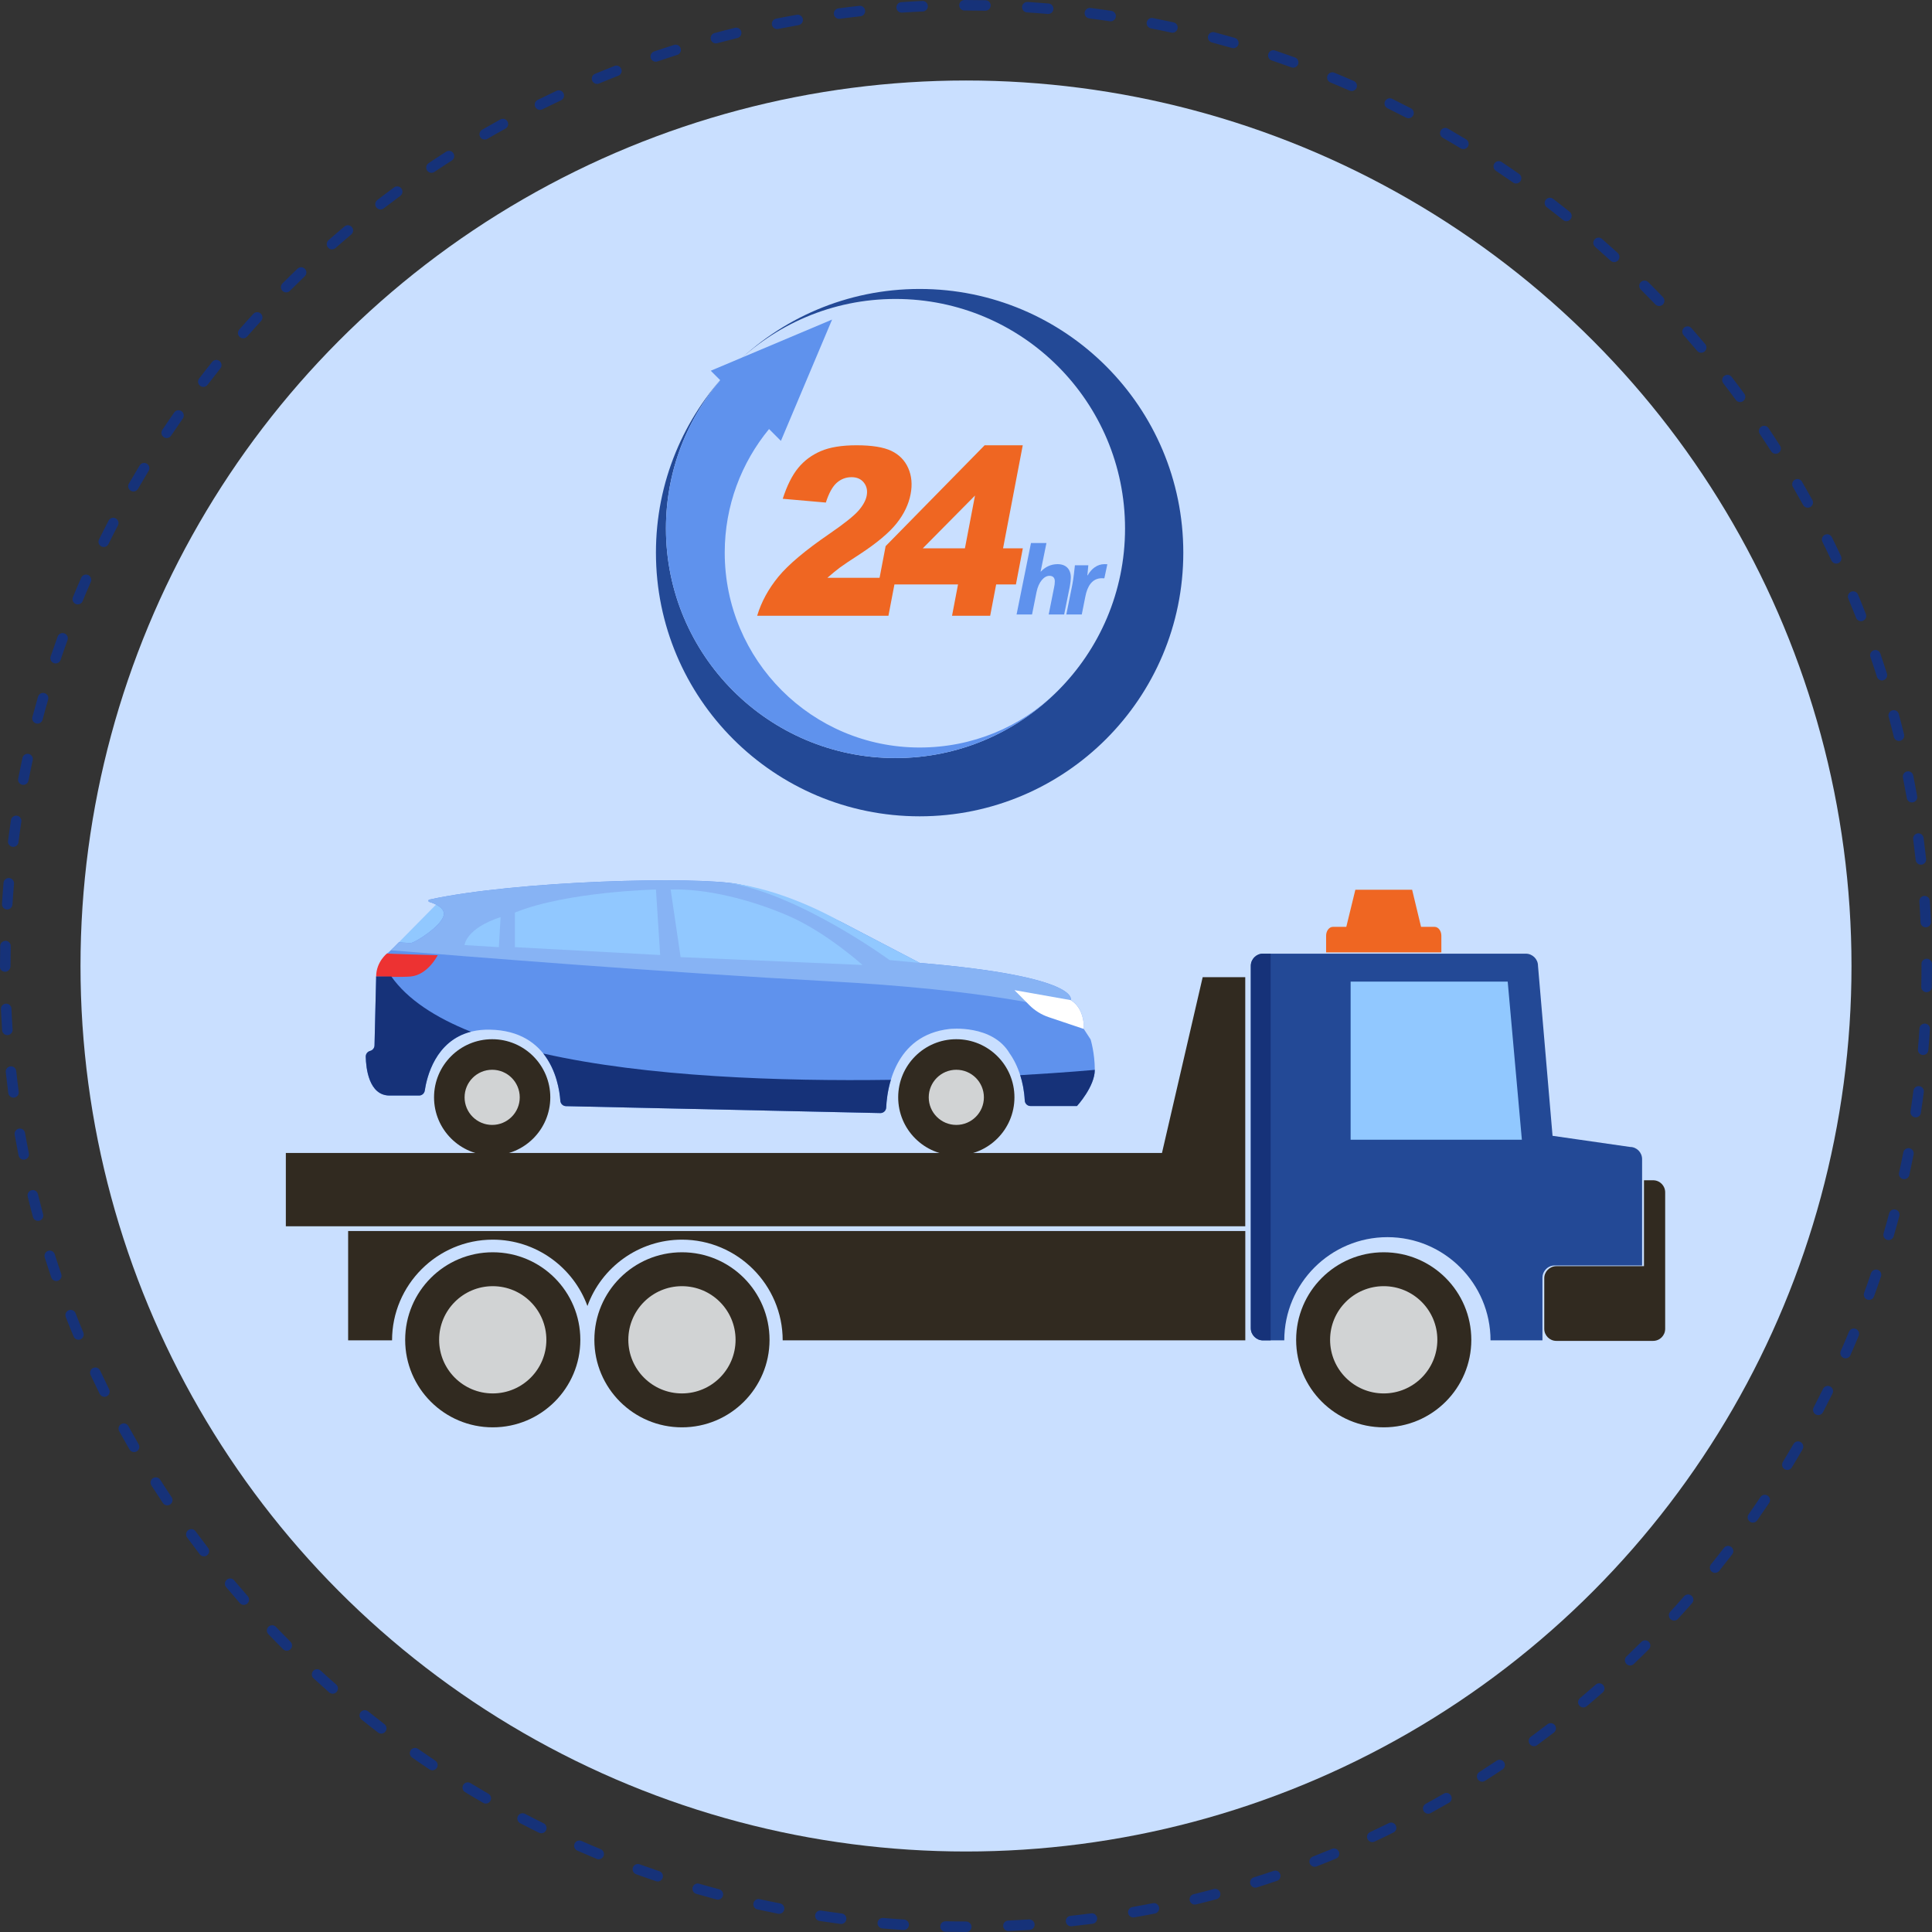 <?xml version="1.0" encoding="utf-8"?>
<!-- Generator: Adobe Illustrator 16.0.0, SVG Export Plug-In . SVG Version: 6.00 Build 0)  -->
<!DOCTYPE svg PUBLIC "-//W3C//DTD SVG 1.1//EN" "http://www.w3.org/Graphics/SVG/1.1/DTD/svg11.dtd">
<svg version="1.1" id="Layer_1" xmlns="http://www.w3.org/2000/svg" xmlns:xlink="http://www.w3.org/1999/xlink" x="0px" y="0px"
	 width="240px" height="240px" viewBox="0 0 240 240" enable-background="new 0 0 240 240" xml:space="preserve">
<rect x="0" y="0" width="240" height="240" fill="#333333" stroke="none"/>
<g>
	<circle fill="#C9DFFF" cx="120" cy="120" r="110"/>
	<g>
		<path fill="#163279" d="M120.063,240H120c-0.854,0-1.705-0.01-2.553-0.027c-0.361-0.008-0.647-0.306-0.641-0.666
			c0.009-0.361,0.257-0.627,0.668-0.64c0.839,0.019,1.681,0.026,2.525,0.026c0.36,0,0.685,0.293,0.685,0.654
			C120.685,239.708,120.425,240,120.063,240z M125.269,239.885c-0.347,0-0.637-0.273-0.652-0.624
			c-0.016-0.36,0.264-0.665,0.624-0.681c0.865-0.039,1.728-0.085,2.586-0.141c0.356-0.011,0.672,0.25,0.695,0.609
			c0.022,0.359-0.25,0.669-0.61,0.693c-0.869,0.056-1.739,0.104-2.613,0.143C125.289,239.885,125.277,239.885,125.269,239.885z
			 M112.26,239.752c-0.013,0-0.027,0-0.042,0c-0.873-0.056-1.742-0.121-2.609-0.196c-0.36-0.03-0.626-0.347-0.596-0.705
			c0.029-0.36,0.347-0.635,0.706-0.596c0.858,0.073,1.72,0.14,2.582,0.194c0.36,0.022,0.633,0.332,0.61,0.692
			C112.889,239.487,112.602,239.752,112.26,239.752z M133.054,239.293c-0.329,0-0.613-0.247-0.65-0.582
			c-0.038-0.359,0.221-0.681,0.579-0.72c0.861-0.093,1.716-0.196,2.571-0.309c0.356-0.047,0.685,0.206,0.732,0.563
			c0.047,0.358-0.205,0.686-0.562,0.732c-0.864,0.113-1.731,0.217-2.601,0.312C133.101,239.293,133.077,239.293,133.054,239.293z
			 M104.488,239.002c-0.027,0-0.056-0.002-0.084-0.006c-0.866-0.113-1.73-0.234-2.592-0.365c-0.357-0.055-0.602-0.388-0.547-0.744
			c0.054-0.356,0.385-0.604,0.742-0.547c0.852,0.13,1.706,0.25,2.564,0.36c0.356,0.046,0.61,0.374,0.564,0.731
			C105.092,238.762,104.812,239.002,104.488,239.002z M140.783,238.195c-0.311,0-0.586-0.223-0.642-0.539
			c-0.063-0.355,0.174-0.693,0.528-0.756c0.852-0.15,1.701-0.311,2.547-0.477c0.354-0.074,0.697,0.159,0.768,0.514
			c0.068,0.354-0.16,0.696-0.514,0.767c-0.854,0.17-1.713,0.33-2.572,0.481C140.859,238.192,140.821,238.195,140.783,238.195z
			 M96.783,237.743c-0.042,0-0.084-0.005-0.128-0.013c-0.857-0.17-1.711-0.348-2.563-0.535c-0.353-0.078-0.575-0.426-0.497-0.777
			c0.077-0.353,0.426-0.577,0.777-0.498c0.842,0.186,1.688,0.361,2.535,0.528c0.354,0.071,0.584,0.415,0.514,0.768
			C97.361,237.527,97.088,237.743,96.783,237.743z M148.426,236.594c-0.294,0-0.562-0.2-0.634-0.498
			c-0.085-0.352,0.129-0.703,0.479-0.789c0.84-0.205,1.676-0.42,2.509-0.643c0.347-0.094,0.706,0.115,0.8,0.463
			c0.093,0.349-0.114,0.706-0.463,0.799c-0.841,0.225-1.686,0.441-2.535,0.648C148.528,236.588,148.478,236.594,148.426,236.594z
			 M89.176,235.98c-0.056,0-0.111-0.007-0.169-0.021c-0.844-0.225-1.684-0.46-2.521-0.701c-0.347-0.101-0.545-0.463-0.444-0.811
			c0.102-0.344,0.459-0.548,0.81-0.445c0.827,0.242,1.658,0.473,2.494,0.695c0.348,0.092,0.555,0.451,0.463,0.799
			C89.729,235.789,89.465,235.98,89.176,235.98z M155.945,234.492c-0.278,0-0.533-0.179-0.624-0.457
			c-0.106-0.344,0.085-0.711,0.428-0.82c0.824-0.259,1.645-0.527,2.461-0.806c0.344-0.116,0.712,0.067,0.828,0.409
			c0.115,0.342-0.066,0.713-0.408,0.828c-0.825,0.279-1.655,0.553-2.487,0.814C156.077,234.482,156.011,234.492,155.945,234.492z
			 M81.701,233.723c-0.069,0-0.141-0.012-0.209-0.035c-0.83-0.28-1.657-0.57-2.479-0.869c-0.338-0.123-0.515-0.498-0.39-0.838
			c0.122-0.338,0.497-0.512,0.836-0.389c0.813,0.294,1.63,0.58,2.452,0.859c0.341,0.115,0.523,0.486,0.408,0.828
			C82.228,233.55,81.973,233.723,81.701,233.723z M163.311,231.897c-0.262,0-0.51-0.158-0.609-0.417
			c-0.131-0.334,0.036-0.713,0.373-0.844c0.803-0.313,1.6-0.635,2.394-0.963c0.332-0.137,0.713,0.021,0.853,0.354
			c0.138,0.333-0.021,0.715-0.354,0.854c-0.802,0.332-1.608,0.658-2.42,0.973C163.469,231.885,163.389,231.897,163.311,231.897z
			 M74.373,230.968c-0.084,0-0.168-0.017-0.25-0.05c-0.81-0.336-1.614-0.68-2.413-1.031c-0.331-0.145-0.479-0.53-0.335-0.861
			c0.144-0.329,0.529-0.479,0.86-0.334c0.791,0.349,1.588,0.688,2.388,1.02c0.333,0.139,0.49,0.521,0.354,0.854
			C74.873,230.814,74.628,230.968,74.373,230.968z M170.471,228.836c-0.246,0-0.482-0.14-0.593-0.376
			c-0.152-0.327-0.013-0.717,0.315-0.869c0.78-0.364,1.556-0.736,2.326-1.118c0.322-0.16,0.714-0.027,0.874,0.297
			c0.161,0.322,0.028,0.714-0.296,0.873c-0.778,0.386-1.563,0.763-2.352,1.133C170.657,228.816,170.563,228.836,170.471,228.836z
			 M67.244,227.736c-0.097,0-0.194-0.021-0.288-0.067c-0.785-0.388-1.564-0.782-2.34-1.187c-0.319-0.166-0.443-0.561-0.277-0.881
			c0.166-0.321,0.562-0.445,0.881-0.277c0.768,0.399,1.538,0.791,2.315,1.174c0.322,0.16,0.455,0.551,0.296,0.875
			C67.717,227.604,67.485,227.736,67.244,227.736z M177.416,225.307c-0.229,0-0.453-0.122-0.573-0.338
			c-0.173-0.316-0.059-0.713,0.258-0.888c0.756-0.415,1.506-0.838,2.25-1.269c0.313-0.184,0.713-0.074,0.892,0.237
			c0.182,0.313,0.074,0.714-0.237,0.894c-0.753,0.434-1.511,0.863-2.274,1.282C177.63,225.28,177.523,225.307,177.416,225.307z
			 M60.349,224.047c-0.111,0-0.224-0.029-0.326-0.09c-0.758-0.436-1.51-0.883-2.257-1.336c-0.307-0.188-0.405-0.59-0.219-0.897
			c0.188-0.308,0.591-0.407,0.896-0.22c0.739,0.449,1.483,0.891,2.232,1.324c0.313,0.18,0.418,0.58,0.238,0.893
			C60.794,223.93,60.574,224.047,60.349,224.047z M184.12,221.33c-0.216,0-0.427-0.105-0.551-0.301
			c-0.194-0.303-0.105-0.707,0.198-0.901c0.728-0.465,1.448-0.936,2.164-1.415c0.299-0.201,0.706-0.119,0.905,0.181
			c0.203,0.3,0.121,0.705-0.179,0.905c-0.724,0.483-1.452,0.961-2.188,1.43C184.362,221.297,184.24,221.33,184.12,221.33z
			 M53.711,219.914c-0.126,0-0.251-0.037-0.362-0.111c-0.728-0.486-1.446-0.979-2.163-1.48c-0.295-0.207-0.365-0.615-0.158-0.91
			c0.206-0.295,0.614-0.367,0.908-0.159c0.708,0.495,1.421,0.983,2.14,1.465c0.298,0.2,0.379,0.606,0.18,0.905
			C54.128,219.812,53.921,219.914,53.711,219.914z M190.554,216.922c-0.2,0-0.398-0.093-0.526-0.267
			c-0.213-0.291-0.151-0.699,0.14-0.911c0.694-0.512,1.385-1.029,2.068-1.555c0.288-0.219,0.695-0.164,0.916,0.119
			c0.22,0.287,0.165,0.697-0.12,0.917c-0.691,0.53-1.389,1.054-2.091,1.569C190.823,216.88,190.688,216.922,190.554,216.922z
			 M47.361,215.357c-0.139,0-0.278-0.045-0.396-0.136c-0.693-0.532-1.381-1.071-2.061-1.618c-0.28-0.226-0.326-0.637-0.101-0.918
			c0.227-0.281,0.638-0.324,0.919-0.1c0.673,0.541,1.354,1.074,2.038,1.602c0.284,0.219,0.34,0.629,0.119,0.914
			C47.75,215.27,47.557,215.357,47.361,215.357z M196.689,212.104c-0.188,0-0.373-0.08-0.501-0.233
			c-0.231-0.276-0.195-0.688,0.081-0.92c0.661-0.555,1.314-1.116,1.965-1.686c0.269-0.235,0.681-0.211,0.921,0.062
			c0.236,0.27,0.21,0.683-0.061,0.92c-0.655,0.576-1.317,1.145-1.986,1.704C196.986,212.054,196.837,212.104,196.689,212.104z
			 M41.326,210.398c-0.153,0-0.308-0.054-0.432-0.161c-0.656-0.576-1.305-1.159-1.948-1.749c-0.267-0.243-0.284-0.655-0.041-0.922
			c0.244-0.266,0.656-0.284,0.922-0.04c0.638,0.583,1.28,1.159,1.93,1.728c0.271,0.24,0.298,0.652,0.06,0.924
			C41.688,210.322,41.507,210.398,41.326,210.398z M202.502,206.893c-0.172,0-0.344-0.068-0.473-0.203
			c-0.248-0.259-0.24-0.673,0.021-0.922c0.623-0.598,1.24-1.2,1.851-1.81c0.255-0.257,0.667-0.257,0.922,0
			c0.256,0.255,0.256,0.667,0,0.923c-0.616,0.617-1.239,1.227-1.871,1.83C202.827,206.832,202.664,206.893,202.502,206.893z
			 M35.626,205.061c-0.167,0-0.334-0.064-0.462-0.191c-0.615-0.616-1.227-1.24-1.83-1.871c-0.25-0.259-0.241-0.673,0.019-0.922
			c0.262-0.249,0.674-0.241,0.923,0.02c0.599,0.625,1.202,1.24,1.813,1.85c0.256,0.256,0.256,0.669,0,0.924
			C35.961,204.996,35.793,205.061,35.626,205.061z M207.965,201.313c-0.159,0-0.317-0.057-0.442-0.171
			c-0.266-0.244-0.284-0.657-0.04-0.924c0.586-0.635,1.16-1.278,1.729-1.927c0.238-0.271,0.651-0.295,0.923-0.059
			c0.271,0.238,0.297,0.65,0.06,0.922c-0.575,0.654-1.159,1.305-1.75,1.947C208.316,201.242,208.141,201.313,207.965,201.313z
			 M30.285,199.365c-0.181,0-0.361-0.074-0.49-0.223c-0.574-0.655-1.142-1.316-1.704-1.984c-0.232-0.275-0.196-0.687,0.08-0.92
			c0.274-0.232,0.687-0.197,0.918,0.08c0.558,0.66,1.119,1.314,1.688,1.963c0.239,0.271,0.211,0.684-0.06,0.922
			C30.593,199.313,30.438,199.365,30.285,199.365z M213.054,195.388c-0.144,0-0.287-0.046-0.408-0.144
			c-0.28-0.226-0.325-0.637-0.1-0.918c0.543-0.673,1.075-1.352,1.602-2.036c0.221-0.286,0.63-0.34,0.915-0.12
			c0.286,0.221,0.34,0.631,0.121,0.916c-0.533,0.693-1.073,1.378-1.619,2.059C213.435,195.305,213.245,195.388,213.054,195.388z
			 M25.331,193.336c-0.195,0-0.39-0.089-0.518-0.256c-0.53-0.689-1.055-1.387-1.572-2.09c-0.214-0.291-0.151-0.699,0.14-0.912
			c0.29-0.215,0.699-0.152,0.912,0.139c0.512,0.695,1.03,1.385,1.555,2.068c0.221,0.286,0.166,0.695-0.119,0.915
			C25.61,193.291,25.471,193.336,25.331,193.336z M217.75,189.143c-0.13,0-0.26-0.037-0.373-0.117
			c-0.297-0.207-0.367-0.615-0.16-0.91c0.496-0.707,0.984-1.42,1.465-2.138c0.203-0.3,0.605-0.38,0.907-0.181
			c0.299,0.203,0.379,0.607,0.179,0.908c-0.487,0.726-0.982,1.445-1.482,2.16C218.158,189.047,217.957,189.143,217.75,189.143z
			 M20.78,187.001c-0.21,0-0.417-0.103-0.543-0.288c-0.483-0.725-0.961-1.453-1.431-2.187c-0.193-0.305-0.105-0.708,0.198-0.903
			c0.305-0.193,0.708-0.104,0.902,0.199c0.464,0.727,0.937,1.447,1.416,2.162c0.199,0.301,0.12,0.706-0.18,0.906
			C21.031,186.965,20.906,187.001,20.78,187.001z M222.029,182.603c-0.116,0-0.233-0.031-0.339-0.095
			c-0.308-0.188-0.405-0.59-0.219-0.897c0.449-0.739,0.891-1.482,1.324-2.23c0.182-0.313,0.577-0.42,0.892-0.238
			c0.313,0.181,0.419,0.581,0.239,0.894c-0.438,0.755-0.884,1.508-1.338,2.254C222.465,182.492,222.25,182.603,222.029,182.603z
			 M16.653,180.385c-0.224,0-0.444-0.115-0.565-0.324c-0.436-0.754-0.863-1.512-1.284-2.274c-0.174-0.315-0.059-0.713,0.258-0.887
			c0.316-0.175,0.714-0.06,0.886,0.257c0.417,0.754,0.84,1.504,1.271,2.249c0.181,0.312,0.075,0.711-0.237,0.893
			C16.878,180.357,16.765,180.385,16.653,180.385z M225.872,175.792c-0.102,0-0.204-0.023-0.301-0.074
			c-0.318-0.167-0.442-0.562-0.276-0.881c0.399-0.767,0.791-1.538,1.175-2.313c0.159-0.322,0.55-0.455,0.875-0.297
			c0.323,0.16,0.456,0.553,0.296,0.875c-0.389,0.785-0.784,1.564-1.188,2.34C226.336,175.664,226.108,175.792,225.872,175.792z
			 M12.971,173.518c-0.24,0-0.471-0.133-0.586-0.361c-0.385-0.779-0.763-1.564-1.133-2.352c-0.152-0.328-0.012-0.715,0.314-0.869
			c0.329-0.153,0.716-0.012,0.868,0.314c0.366,0.779,0.739,1.555,1.121,2.325c0.16,0.323,0.027,0.715-0.296,0.876
			C13.166,173.498,13.067,173.518,12.971,173.518z M229.263,168.74c-0.088,0-0.177-0.018-0.263-0.057
			c-0.331-0.145-0.479-0.531-0.334-0.859c0.349-0.791,0.688-1.588,1.021-2.389c0.138-0.332,0.521-0.488,0.854-0.352
			c0.333,0.138,0.491,0.52,0.353,0.853c-0.334,0.81-0.68,1.614-1.031,2.413C229.753,168.595,229.515,168.74,229.263,168.74z
			 M9.746,166.428c-0.255,0-0.498-0.15-0.603-0.402c-0.332-0.803-0.659-1.608-0.974-2.418c-0.132-0.338,0.034-0.715,0.371-0.846
			c0.331-0.134,0.714,0.034,0.846,0.371c0.312,0.801,0.633,1.598,0.964,2.392c0.138,0.334-0.021,0.716-0.354,0.854
			C9.916,166.412,9.83,166.428,9.746,166.428z M232.182,161.478c-0.074,0-0.149-0.013-0.223-0.04
			c-0.34-0.123-0.515-0.498-0.391-0.836c0.296-0.813,0.583-1.63,0.861-2.451c0.116-0.34,0.487-0.524,0.828-0.41
			c0.341,0.117,0.525,0.488,0.409,0.83c-0.281,0.83-0.572,1.655-0.872,2.479C232.699,161.313,232.449,161.478,232.182,161.478z
			 M6.992,159.132c-0.271,0-0.526-0.171-0.619-0.442c-0.28-0.825-0.553-1.654-0.814-2.487c-0.109-0.344,0.081-0.711,0.424-0.819
			c0.348-0.107,0.712,0.083,0.82,0.426c0.261,0.824,0.529,1.645,0.807,2.459c0.116,0.342-0.064,0.713-0.407,0.829
			C7.134,159.121,7.062,159.132,6.992,159.132z M234.611,154.047c-0.06,0-0.121-0.008-0.182-0.025
			c-0.346-0.101-0.545-0.463-0.444-0.811c0.241-0.826,0.472-1.657,0.695-2.493c0.095-0.347,0.458-0.553,0.799-0.462
			c0.349,0.093,0.556,0.451,0.463,0.799c-0.226,0.846-0.46,1.686-0.703,2.521C235.155,153.861,234.896,154.047,234.611,154.047z
			 M4.72,151.662c-0.287,0-0.551-0.192-0.629-0.484c-0.225-0.842-0.443-1.687-0.65-2.535c-0.086-0.351,0.127-0.705,0.478-0.789
			c0.352-0.089,0.703,0.127,0.789,0.478c0.207,0.84,0.422,1.676,0.646,2.509c0.093,0.348-0.114,0.707-0.462,0.8
			C4.833,151.654,4.777,151.662,4.72,151.662z M236.545,146.482c-0.046,0-0.094-0.006-0.142-0.016
			c-0.352-0.078-0.575-0.426-0.497-0.779c0.186-0.842,0.363-1.687,0.53-2.533c0.071-0.355,0.416-0.583,0.767-0.516
			c0.354,0.07,0.584,0.414,0.514,0.768c-0.169,0.857-0.347,1.712-0.534,2.563C237.113,146.275,236.845,146.482,236.545,146.482z
			 M2.945,144.059c-0.306,0-0.577-0.217-0.639-0.526c-0.17-0.856-0.331-1.714-0.483-2.573c-0.063-0.355,0.175-0.693,0.529-0.756
			c0.353-0.066,0.695,0.173,0.757,0.529c0.15,0.852,0.31,1.699,0.478,2.544c0.071,0.354-0.16,0.698-0.513,0.769
			C3.03,144.053,2.988,144.059,2.945,144.059z M237.977,138.805c-0.033,0-0.065-0.002-0.101-0.007
			c-0.356-0.055-0.602-0.388-0.546-0.745c0.129-0.851,0.251-1.705,0.362-2.563c0.047-0.357,0.367-0.609,0.731-0.563
			c0.357,0.046,0.61,0.373,0.563,0.731c-0.112,0.867-0.235,1.73-0.367,2.591C238.572,138.574,238.294,138.805,237.977,138.805z
			 M1.676,136.354c-0.323,0-0.604-0.239-0.647-0.568c-0.112-0.863-0.218-1.729-0.313-2.6c-0.038-0.358,0.221-0.68,0.578-0.72
			c0.356-0.043,0.682,0.22,0.72,0.578c0.095,0.86,0.197,1.718,0.31,2.571c0.048,0.357-0.205,0.686-0.562,0.732
			C1.732,136.353,1.703,136.354,1.676,136.354z M238.899,131.054c-0.02,0-0.038-0.002-0.058-0.003
			c-0.359-0.032-0.625-0.349-0.593-0.707c0.074-0.857,0.14-1.719,0.194-2.582c0.023-0.36,0.344-0.62,0.695-0.608
			c0.359,0.023,0.632,0.334,0.608,0.693c-0.056,0.872-0.122,1.743-0.197,2.61C239.52,130.797,239.234,131.054,238.899,131.054z
			 M0.91,128.584c-0.34,0-0.627-0.265-0.65-0.61c-0.057-0.868-0.104-1.739-0.144-2.613c-0.016-0.36,0.264-0.665,0.623-0.681
			c0.356-0.028,0.665,0.262,0.683,0.622c0.038,0.865,0.085,1.728,0.142,2.587c0.023,0.358-0.249,0.671-0.609,0.694
			C0.939,128.584,0.925,128.584,0.91,128.584z M239.318,123.256c-0.005,0-0.009,0-0.014,0c-0.36-0.007-0.647-0.306-0.639-0.666
			c0.019-0.861,0.028-1.724,0.028-2.589l-0.001-0.254c0-0.361,0.292-0.652,0.653-0.652c0.36,0,0.653,0.291,0.653,0.652v0.248
			c0,0.88-0.01,1.753-0.028,2.622C239.964,122.973,239.673,123.256,239.318,123.256z M0.652,120.717c-0.36,0-0.652-0.23-0.652-0.591
			c0-0.004,0-0.133,0-0.137c0-0.821,0.009-1.651,0.025-2.479c0.008-0.36,0.311-0.636,0.666-0.641
			c0.361,0.009,0.648,0.308,0.641,0.668c-0.018,0.818-0.026,1.64-0.026,2.464C1.306,120.36,1.013,120.717,0.652,120.717z
			 M239.224,115.196c-0.346,0-0.635-0.273-0.651-0.624c-0.039-0.864-0.087-1.727-0.145-2.585c-0.022-0.36,0.249-0.672,0.607-0.695
			c0.352-0.009,0.673,0.248,0.695,0.607c0.059,0.868,0.108,1.74,0.147,2.613c0.017,0.36-0.264,0.666-0.623,0.682
			C239.245,115.196,239.234,115.196,239.224,115.196z M0.896,112.976c-0.014,0-0.026-0.001-0.041-0.001
			c-0.36-0.024-0.633-0.333-0.61-0.693c0.055-0.873,0.12-1.743,0.194-2.611c0.03-0.359,0.345-0.63,0.706-0.595
			c0.359,0.031,0.626,0.348,0.596,0.706c-0.074,0.858-0.139,1.719-0.193,2.582C1.526,112.709,1.238,112.976,0.896,112.976z
			 M238.619,107.411c-0.328,0-0.61-0.248-0.647-0.581c-0.096-0.86-0.199-1.717-0.312-2.572c-0.048-0.355,0.203-0.685,0.562-0.732
			c0.36-0.053,0.686,0.206,0.733,0.563c0.113,0.863,0.218,1.729,0.314,2.599c0.04,0.357-0.219,0.682-0.577,0.721
			C238.668,107.41,238.643,107.411,238.619,107.411z M1.645,105.203c-0.028,0-0.055-0.002-0.084-0.005
			c-0.358-0.047-0.609-0.374-0.564-0.731c0.112-0.866,0.232-1.731,0.363-2.592c0.053-0.356,0.388-0.595,0.743-0.549
			c0.357,0.054,0.603,0.388,0.549,0.744c-0.129,0.852-0.249,1.707-0.359,2.564C2.249,104.964,1.968,105.203,1.645,105.203z
			 M237.51,99.683c-0.311,0-0.585-0.222-0.642-0.54c-0.152-0.851-0.312-1.697-0.479-2.543c-0.071-0.354,0.157-0.697,0.511-0.769
			c0.359-0.074,0.699,0.159,0.77,0.512c0.171,0.854,0.332,1.711,0.485,2.573c0.063,0.354-0.174,0.692-0.529,0.756
			C237.587,99.68,237.548,99.683,237.51,99.683z M2.897,97.497c-0.041,0-0.083-0.003-0.127-0.012
			c-0.354-0.069-0.583-0.413-0.515-0.768c0.169-0.857,0.348-1.71,0.535-2.563c0.076-0.353,0.427-0.576,0.776-0.497
			c0.353,0.077,0.577,0.426,0.498,0.777c-0.185,0.843-0.361,1.688-0.527,2.535C3.478,97.281,3.204,97.497,2.897,97.497z
			 M235.896,92.043c-0.294,0-0.561-0.199-0.634-0.497c-0.206-0.839-0.422-1.675-0.646-2.506c-0.094-0.349,0.112-0.707,0.461-0.801
			c0.347-0.093,0.707,0.111,0.8,0.46c0.228,0.842,0.445,1.687,0.654,2.535c0.086,0.351-0.13,0.704-0.479,0.79
			C235.999,92.036,235.946,92.043,235.896,92.043z M4.656,89.89c-0.056,0-0.112-0.008-0.169-0.022
			c-0.349-0.093-0.556-0.449-0.464-0.798c0.226-0.846,0.459-1.686,0.701-2.523c0.101-0.347,0.461-0.548,0.811-0.444
			c0.347,0.1,0.546,0.462,0.444,0.808c-0.24,0.829-0.47,1.66-0.692,2.494C5.209,89.696,4.945,89.89,4.656,89.89z M233.781,84.526
			c-0.277,0-0.534-0.177-0.622-0.454c-0.263-0.824-0.531-1.645-0.81-2.461c-0.117-0.34,0.065-0.711,0.406-0.828
			c0.342-0.118,0.712,0.065,0.828,0.406c0.282,0.825,0.555,1.654,0.819,2.486c0.109,0.345-0.081,0.712-0.425,0.82
			C233.914,84.518,233.846,84.526,233.781,84.526z M6.91,82.413c-0.069,0-0.139-0.011-0.209-0.034
			c-0.342-0.114-0.524-0.485-0.41-0.827c0.281-0.83,0.571-1.656,0.868-2.479c0.123-0.34,0.498-0.515,0.836-0.393
			c0.34,0.123,0.515,0.497,0.393,0.836c-0.295,0.814-0.581,1.633-0.858,2.453C7.437,82.243,7.182,82.413,6.91,82.413z
			 M231.177,77.165c-0.262,0-0.507-0.157-0.607-0.414c-0.315-0.803-0.637-1.599-0.968-2.392c-0.139-0.333,0.019-0.716,0.351-0.854
			c0.334-0.138,0.718,0.021,0.854,0.352c0.335,0.802,0.661,1.608,0.978,2.418c0.132,0.336-0.033,0.715-0.37,0.846
			C231.336,77.151,231.255,77.165,231.177,77.165z M9.66,75.083c-0.083,0-0.166-0.016-0.249-0.05
			c-0.332-0.138-0.49-0.519-0.354-0.852c0.335-0.81,0.678-1.614,1.03-2.415c0.145-0.33,0.529-0.479,0.86-0.336
			c0.33,0.145,0.479,0.53,0.335,0.861c-0.349,0.791-0.688,1.588-1.019,2.388C10.161,74.932,9.917,75.083,9.66,75.083z
			 M228.103,70.012c-0.245,0-0.48-0.14-0.593-0.376c-0.364-0.779-0.738-1.554-1.121-2.323c-0.16-0.323-0.029-0.716,0.294-0.876
			c0.324-0.161,0.715-0.029,0.875,0.295c0.388,0.778,0.766,1.562,1.135,2.35c0.154,0.327,0.013,0.716-0.313,0.869
			C228.291,69.992,228.195,70.012,228.103,70.012z M12.887,67.953c-0.097,0-0.194-0.021-0.288-0.067
			c-0.323-0.159-0.456-0.551-0.296-0.874c0.387-0.784,0.781-1.565,1.186-2.341c0.166-0.32,0.56-0.445,0.881-0.277
			c0.319,0.167,0.443,0.562,0.278,0.881c-0.4,0.767-0.792,1.539-1.174,2.315C13.36,67.82,13.128,67.953,12.887,67.953z
			 M224.563,63.07c-0.229,0-0.452-0.121-0.571-0.336c-0.417-0.755-0.843-1.504-1.273-2.248c-0.182-0.313-0.075-0.712,0.237-0.893
			c0.313-0.18,0.713-0.074,0.893,0.236c0.436,0.753,0.864,1.51,1.285,2.273c0.175,0.314,0.061,0.713-0.255,0.887
			C224.778,63.045,224.671,63.07,224.563,63.07z M16.575,61.056c-0.112,0-0.224-0.028-0.326-0.087
			c-0.313-0.181-0.42-0.58-0.239-0.894c0.438-0.756,0.884-1.509,1.336-2.255c0.188-0.309,0.589-0.406,0.897-0.22
			c0.308,0.188,0.407,0.59,0.219,0.896c-0.448,0.739-0.889,1.484-1.321,2.231C17.02,60.939,16.8,61.056,16.575,61.056z
			 M220.575,56.373c-0.215,0-0.425-0.106-0.549-0.301c-0.467-0.727-0.939-1.446-1.419-2.161c-0.2-0.299-0.121-0.706,0.178-0.905
			c0.299-0.204,0.705-0.122,0.906,0.177c0.485,0.724,0.964,1.452,1.433,2.186c0.194,0.303,0.106,0.708-0.197,0.901
			C220.817,56.341,220.696,56.373,220.575,56.373z M20.704,54.418c-0.123,0-0.25-0.036-0.362-0.11c-0.299-0.2-0.38-0.605-0.18-0.905
			c0.485-0.727,0.979-1.448,1.479-2.164c0.207-0.295,0.616-0.366,0.909-0.16c0.296,0.206,0.367,0.614,0.162,0.909
			c-0.497,0.709-0.984,1.422-1.465,2.141C21.123,54.315,20.915,54.418,20.704,54.418z M216.157,49.947
			c-0.2,0-0.398-0.092-0.527-0.266c-0.51-0.694-1.03-1.384-1.556-2.066c-0.221-0.285-0.167-0.696,0.119-0.916
			c0.284-0.22,0.696-0.166,0.916,0.119c0.531,0.69,1.056,1.387,1.572,2.089c0.214,0.29,0.153,0.698-0.139,0.912
			C216.428,49.905,216.292,49.947,216.157,49.947z M25.257,48.064c-0.14,0-0.278-0.043-0.397-0.134
			c-0.286-0.221-0.34-0.629-0.12-0.916c0.531-0.693,1.071-1.379,1.619-2.061c0.226-0.28,0.636-0.326,0.916-0.101
			c0.282,0.226,0.327,0.637,0.1,0.918c-0.539,0.673-1.072,1.353-1.598,2.038C25.646,47.978,25.453,48.064,25.257,48.064z
			 M211.328,43.818c-0.186,0-0.371-0.078-0.5-0.232c-0.557-0.658-1.118-1.313-1.688-1.96c-0.238-0.271-0.212-0.684,0.059-0.922
			c0.269-0.238,0.683-0.212,0.922,0.059c0.575,0.655,1.144,1.316,1.706,1.982c0.231,0.275,0.196,0.688-0.079,0.92
			C211.626,43.769,211.478,43.818,211.328,43.818z M30.213,42.024c-0.152,0-0.307-0.054-0.431-0.162
			c-0.271-0.236-0.298-0.649-0.061-0.922c0.575-0.656,1.156-1.306,1.747-1.95c0.244-0.265,0.658-0.283,0.922-0.039
			c0.267,0.243,0.284,0.656,0.041,0.922c-0.584,0.636-1.158,1.28-1.728,1.929C30.575,41.95,30.394,42.024,30.213,42.024z
			 M206.108,38.015c-0.172,0-0.343-0.066-0.472-0.2c-0.599-0.623-1.202-1.238-1.813-1.849c-0.254-0.256-0.254-0.668,0-0.923
			c0.255-0.257,0.668-0.256,0.924-0.002c0.616,0.617,1.228,1.238,1.833,1.869c0.25,0.26,0.24,0.673-0.02,0.923
			C206.434,37.954,206.271,38.015,206.108,38.015z M35.549,36.322c-0.168,0-0.334-0.063-0.461-0.189
			c-0.256-0.256-0.256-0.67-0.001-0.924c0.616-0.618,1.239-1.229,1.869-1.832c0.26-0.25,0.673-0.239,0.923,0.019
			c0.25,0.26,0.241,0.673-0.02,0.924c-0.623,0.597-1.238,1.201-1.849,1.811C35.883,36.259,35.715,36.322,35.549,36.322z
			 M200.52,32.561c-0.156,0-0.314-0.056-0.439-0.171c-0.637-0.581-1.28-1.158-1.931-1.728c-0.27-0.237-0.298-0.648-0.061-0.922
			c0.237-0.271,0.649-0.298,0.921-0.06c0.656,0.574,1.307,1.156,1.951,1.745c0.266,0.243,0.284,0.656,0.042,0.922
			C200.873,32.49,200.697,32.561,200.52,32.561z M41.241,30.98c-0.182,0-0.361-0.074-0.491-0.222
			c-0.237-0.271-0.211-0.683,0.06-0.922c0.655-0.574,1.315-1.144,1.984-1.705c0.277-0.231,0.69-0.196,0.92,0.08
			c0.231,0.275,0.196,0.688-0.079,0.919c-0.662,0.555-1.316,1.118-1.962,1.688C41.549,30.927,41.395,30.98,41.241,30.98z
			 M194.587,27.48c-0.143,0-0.287-0.048-0.408-0.144c-0.674-0.542-1.354-1.073-2.038-1.599c-0.287-0.221-0.34-0.63-0.122-0.917
			c0.221-0.285,0.631-0.338,0.916-0.119c0.693,0.53,1.38,1.069,2.063,1.615c0.28,0.227,0.325,0.638,0.101,0.918
			C194.968,27.396,194.778,27.48,194.587,27.48z M47.268,26.021c-0.196,0-0.391-0.087-0.519-0.254
			c-0.219-0.286-0.166-0.695,0.118-0.915c0.691-0.533,1.388-1.056,2.088-1.573c0.292-0.214,0.703-0.152,0.914,0.139
			c0.214,0.291,0.152,0.699-0.137,0.913c-0.696,0.512-1.384,1.03-2.067,1.555C47.547,25.978,47.406,26.021,47.268,26.021z
			 M188.334,22.793c-0.128,0-0.26-0.038-0.373-0.118c-0.708-0.493-1.422-0.981-2.141-1.462c-0.3-0.2-0.382-0.605-0.182-0.906
			c0.201-0.299,0.606-0.38,0.908-0.181c0.727,0.485,1.446,0.979,2.163,1.479c0.295,0.207,0.366,0.614,0.161,0.909
			C188.743,22.695,188.541,22.793,188.334,22.793z M53.6,21.469c-0.209,0-0.416-0.103-0.543-0.29c-0.2-0.3-0.12-0.705,0.18-0.907
			c0.724-0.483,1.451-0.962,2.186-1.431c0.304-0.194,0.708-0.105,0.901,0.198c0.194,0.304,0.106,0.707-0.198,0.902
			c-0.726,0.464-1.446,0.938-2.161,1.416C53.852,21.432,53.726,21.469,53.6,21.469z M181.786,18.524
			c-0.116,0-0.233-0.031-0.339-0.095c-0.74-0.449-1.482-0.889-2.231-1.32c-0.313-0.18-0.419-0.58-0.24-0.893s0.579-0.42,0.893-0.239
			c0.757,0.438,1.508,0.881,2.257,1.334c0.309,0.188,0.406,0.589,0.22,0.898C182.222,18.413,182.006,18.524,181.786,18.524z
			 M60.214,17.339c-0.226,0-0.445-0.116-0.565-0.326c-0.183-0.312-0.074-0.711,0.236-0.893c0.754-0.437,1.512-0.864,2.272-1.285
			c0.317-0.173,0.714-0.059,0.887,0.256c0.176,0.316,0.062,0.713-0.255,0.888c-0.755,0.416-1.505,0.84-2.248,1.272
			C60.438,17.311,60.324,17.339,60.214,17.339z M174.971,14.69c-0.103,0-0.205-0.023-0.302-0.073
			c-0.766-0.398-1.539-0.789-2.315-1.171c-0.324-0.159-0.457-0.551-0.297-0.874c0.159-0.323,0.553-0.454,0.874-0.298
			c0.784,0.388,1.564,0.782,2.341,1.184c0.319,0.166,0.444,0.56,0.279,0.88C175.434,14.563,175.206,14.69,174.971,14.69z
			 M67.079,13.651c-0.24,0-0.472-0.134-0.586-0.362c-0.161-0.324-0.028-0.715,0.296-0.877c0.778-0.386,1.563-0.763,2.349-1.133
			c0.328-0.154,0.718-0.012,0.87,0.315c0.152,0.325,0.013,0.714-0.314,0.866c-0.778,0.367-1.554,0.741-2.324,1.122
			C67.275,13.63,67.177,13.651,67.079,13.651z M167.912,11.313c-0.088,0-0.178-0.019-0.263-0.056
			c-0.791-0.348-1.587-0.687-2.388-1.017c-0.334-0.139-0.492-0.52-0.354-0.853c0.138-0.335,0.52-0.49,0.853-0.354
			c0.809,0.333,1.615,0.676,2.414,1.027c0.332,0.146,0.481,0.53,0.337,0.861C168.403,11.168,168.164,11.313,167.912,11.313z
			 M74.167,10.424c-0.257,0-0.499-0.15-0.603-0.402c-0.14-0.333,0.019-0.715,0.352-0.853c0.801-0.333,1.607-0.658,2.418-0.977
			c0.337-0.131,0.715,0.036,0.846,0.37c0.132,0.337-0.035,0.716-0.371,0.848c-0.802,0.313-1.6,0.634-2.391,0.964
			C74.336,10.409,74.25,10.424,74.167,10.424z M160.646,8.405c-0.074,0-0.148-0.012-0.224-0.039c-0.813-0.294-1.63-0.58-2.452-0.858
			c-0.341-0.114-0.524-0.484-0.411-0.826c0.117-0.342,0.486-0.524,0.828-0.41c0.831,0.28,1.657,0.569,2.48,0.866
			c0.339,0.123,0.515,0.498,0.392,0.836C161.164,8.24,160.913,8.405,160.646,8.405z M81.461,7.666c-0.271,0-0.526-0.171-0.617-0.441
			c-0.118-0.342,0.065-0.713,0.405-0.829c0.826-0.282,1.655-0.555,2.488-0.817c0.347-0.109,0.712,0.082,0.819,0.425
			c0.109,0.344-0.081,0.712-0.426,0.819c-0.822,0.262-1.644,0.531-2.46,0.81C81.603,7.655,81.531,7.666,81.461,7.666z
			 M153.211,5.987c-0.06,0-0.12-0.008-0.18-0.025c-0.83-0.238-1.662-0.47-2.497-0.691c-0.35-0.094-0.557-0.45-0.464-0.799
			c0.094-0.348,0.453-0.553,0.799-0.464c0.845,0.225,1.685,0.458,2.523,0.7c0.346,0.1,0.545,0.462,0.446,0.808
			C153.756,5.802,153.494,5.987,153.211,5.987z M88.931,5.391c-0.289,0-0.554-0.191-0.631-0.482
			c-0.094-0.35,0.112-0.708,0.462-0.802c0.84-0.226,1.686-0.443,2.534-0.651C91.647,3.367,92,3.584,92.085,3.934
			c0.086,0.351-0.128,0.703-0.478,0.788C90.767,4.93,89.933,5.145,89.1,5.368C89.043,5.384,88.986,5.391,88.931,5.391z
			 M145.643,4.067c-0.047,0-0.094-0.005-0.141-0.015c-0.841-0.185-1.687-0.36-2.534-0.526c-0.354-0.07-0.586-0.413-0.516-0.767
			c0.068-0.354,0.407-0.587,0.767-0.516c0.856,0.169,1.713,0.347,2.563,0.533c0.354,0.077,0.575,0.425,0.499,0.777
			C146.214,3.86,145.942,4.067,145.643,4.067z M96.533,3.612c-0.306,0-0.578-0.216-0.64-0.524c-0.071-0.354,0.158-0.699,0.512-0.77
			c0.854-0.171,1.711-0.332,2.572-0.483c0.353-0.067,0.694,0.174,0.757,0.528c0.063,0.356-0.174,0.695-0.529,0.757
			c-0.852,0.151-1.698,0.311-2.544,0.479C96.618,3.607,96.575,3.612,96.533,3.612z M137.965,2.649c-0.033,0-0.065-0.003-0.098-0.008
			c-0.852-0.129-1.706-0.247-2.564-0.357c-0.357-0.047-0.61-0.374-0.563-0.731c0.045-0.356,0.369-0.604,0.73-0.564
			c0.867,0.111,1.731,0.231,2.593,0.361c0.356,0.055,0.602,0.388,0.548,0.744C138.562,2.417,138.283,2.649,137.965,2.649z
			 M104.234,2.338c-0.322,0-0.603-0.24-0.646-0.567c-0.047-0.357,0.204-0.686,0.563-0.732c0.862-0.114,1.729-0.219,2.597-0.314
			c0.357-0.04,0.682,0.219,0.721,0.577c0.04,0.359-0.219,0.682-0.577,0.722c-0.86,0.094-1.717,0.196-2.57,0.311
			C104.293,2.337,104.264,2.338,104.234,2.338z M130.211,1.736c-0.019,0-0.038,0-0.056-0.002c-0.859-0.072-1.72-0.137-2.583-0.191
			c-0.359-0.023-0.633-0.332-0.609-0.692c0.022-0.361,0.338-0.623,0.692-0.611c0.872,0.056,1.742,0.121,2.61,0.193
			c0.357,0.031,0.626,0.348,0.595,0.707C130.831,1.479,130.546,1.736,130.211,1.736z M112.006,1.569
			c-0.342,0-0.629-0.264-0.651-0.609c-0.023-0.36,0.248-0.671,0.608-0.694c0.868-0.059,1.74-0.106,2.614-0.146
			c0.364-0.027,0.665,0.264,0.681,0.623c0.017,0.36-0.262,0.666-0.622,0.682c-0.865,0.039-1.726,0.086-2.585,0.144
			C112.035,1.569,112.021,1.569,112.006,1.569z M122.414,1.331c-0.006,0-0.009,0-0.014,0c-0.799-0.017-1.599-0.024-2.4-0.024h-0.19
			c-0.361,0-0.653-0.292-0.653-0.654c0-0.359,0.292-0.652,0.653-0.652H120c0.811,0,1.619,0.009,2.427,0.024
			c0.36,0.008,0.647,0.306,0.64,0.666C123.06,1.047,122.768,1.331,122.414,1.331z"/>
	</g>
	<rect x="165.229" y="120.367" fill="#91C8FF" width="25.247" height="23.005"/>
	<path fill="#91C8FF" d="M54.169,112.373l-4.62,4.68l2.81,1.316c0,0,4.341-2.17,4.399-2.402
		C56.816,115.735,56.473,112.425,54.169,112.373z"/>
	<path fill="#ED3232" d="M48.073,118.442c0,0-1.345,1.045-1.345,2.865s8.039,0.738,8.039,0.738v-3.677L48.073,118.442z"/>
	<circle fill="#312A20" cx="118.797" cy="136.316" r="7.221"/>
	<circle fill="#D1D3D4" cx="118.797" cy="136.316" r="3.426"/>
	<circle fill="#312A20" cx="61.139" cy="136.316" r="7.221"/>
	<circle fill="#D1D3D4" cx="61.139" cy="136.316" r="3.426"/>
	<path fill="#5F92ED" d="M117.971,127.821c0,0,5.351-0.608,7.478,3.082c0,0,1.663,2.126,1.851,5.813
		c0.02,0.38,0.335,0.678,0.715,0.678h5.771c0,0,2.214-2.409,2.214-4.493s-0.521-3.778-0.521-3.778l-0.846-1.302
		c0,0,0.193-2.476-1.629-3.583c0,0,1.433-2.931-18.758-4.624l-9.813-5.124c0,0-7.382-3.604-12.656-4.645
		c-5.177-1.023-27.573-0.458-38.438,1.904c-0.15,0.032-0.159,0.243-0.013,0.289c0.778,0.238,2.024,0.776,1.782,1.714
		c-0.347,1.346-3.604,3.387-4.081,3.387s-1.478-0.087-1.478-0.087s-1.301,1.346-1.476,1.39c-0.174,0.043,6.297,0.217,6.297,0.217
		s-1.213,2.457-3.371,2.648c-1.211,0.107-4.271,0-4.271,0l-0.205,8.556c-0.007,0.324-0.229,0.604-0.544,0.685l0,0
		c-0.326,0.084-0.552,0.381-0.545,0.717c0.031,1.394,0.369,4.827,2.964,4.827h3.658c0.357,0,0.658-0.262,0.711-0.615
		c0.283-1.922,1.666-7.678,8.072-7.569c7.537,0.128,8.616,6.716,8.768,8.837c0.026,0.369,0.331,0.657,0.7,0.666l39.045,0.86
		c0.391,0.009,0.716-0.296,0.733-0.687C110.186,135.361,111.058,128.582,117.971,127.821z"/>
	<path fill="#87B3F4" d="M49.549,117.053c0,0,1,0.087,1.478,0.087s3.734-2.041,4.081-3.387c0.242-0.938-1.004-1.476-1.782-1.714
		c-0.146-0.046-0.138-0.257,0.013-0.289c10.865-2.362,33.262-2.928,38.438-1.904c5.274,1.041,12.656,4.645,12.656,4.645l9.813,5.124
		c20.19,1.693,18.758,4.624,18.758,4.624c0.762,0.463,1.172,1.165,1.391,1.826c-2.585-0.797-11.556-3.1-31.547-4.173
		c-19.888-1.066-45.518-3.121-54.3-3.843C48.982,117.638,49.549,117.053,49.549,117.053z"/>
	<path fill="#91C8FF" d="M63.965,113.361v4.299l18.043,0.977l-0.523-8.141C81.484,110.496,70.35,110.756,63.965,113.361z"/>
	<path fill="#91C8FF" d="M83.31,110.496l1.237,8.402l22.6,0.977c0,0-4.559-4.103-9.248-6.122
		C93.21,111.733,87.737,110.368,83.31,110.496z"/>
	<g>
		<path fill="#91C8FF" d="M110.511,119.267c0,0-11.156-8.181-20.151-9.622c0.553,0.089,1.027,0.14,1.412,0.201
			c6.447,1.002,12.656,4.645,12.656,4.645l9.812,5.123L110.511,119.267z"/>
		<path fill="#91C8FF" d="M89.938,109.604"/>
	</g>
	<path fill="#91C8FF" d="M62.186,113.927l-0.217,3.733l-4.256-0.26C57.713,117.4,57.83,115.358,62.186,113.927z"/>
	<path fill="#FFFFFF" d="M133.004,124.238c1.822,1.107,1.629,3.583,1.629,3.583l-4.351-1.463c-0.913-0.306-1.74-0.821-2.418-1.503
		L126.019,123L133.004,124.238z"/>
	<g>
		<path fill="#163279" d="M109.353,138.271l-39.045-0.86c-0.369-0.009-0.674-0.297-0.7-0.666c-0.085-1.193-0.464-3.799-2.121-5.874
			c12.892,2.913,29.529,3.465,43.18,3.268c-0.422,1.399-0.547,2.688-0.58,3.446C110.068,137.975,109.743,138.279,109.353,138.271z"
			/>
		<path fill="#163279" d="M58.494,128.165c-4.414,1.13-5.482,5.651-5.727,7.312c-0.053,0.354-0.354,0.615-0.711,0.615h-3.658
			c-2.595,0-2.933-3.434-2.964-4.827c-0.007-0.336,0.219-0.633,0.545-0.717c0.314-0.08,0.537-0.36,0.544-0.685l0.205-8.556
			c0,0,0.848,0,1.885,0C50.625,124.156,54.082,126.402,58.494,128.165z"/>
		<path fill="#163279" d="M128.014,137.395c-0.38,0-0.695-0.298-0.715-0.678c-0.063-1.234-0.291-2.294-0.567-3.157
			c5.704-0.326,9.268-0.658,9.268-0.658c0,2.084-2.214,4.493-2.214,4.493H128.014z"/>
	</g>
	<polygon fill="#312A20" points="154.691,121.386 154.691,152.334 35.508,152.334 35.508,143.226 144.345,143.226 149.402,121.386 	
		"/>
	<path fill="#312A20" d="M154.696,152.92v13.584H97.228c0-6.891-5.62-12.51-12.512-12.51c-5.389,0-10.017,3.453-11.743,8.242
		c-1.743-4.789-6.369-8.242-11.762-8.242c-6.889,0-12.509,5.619-12.509,12.51h-5.456V152.92H154.696z"/>
	<path fill="#312A20" d="M206.854,148.118v16.954c0,0.825-0.665,1.498-1.501,1.498h-12.02c-0.824,0-1.5-0.673-1.5-1.498v-6.283
		c0-0.827,0.676-1.5,1.5-1.5h10.887v-10.672h1.133C206.189,146.617,206.854,147.291,206.854,148.118z"/>
	<path fill="#312A20" d="M61.211,155.562c-6.008,0-10.879,4.871-10.879,10.882c0,5.994,4.871,10.865,10.879,10.865
		c6.014,0,10.881-4.871,10.881-10.865C72.092,160.433,67.225,155.562,61.211,155.562z M61.211,172.715
		c-3.468,0-6.27-2.818-6.27-6.271c0-3.469,2.802-6.287,6.27-6.287c3.472,0,6.273,2.818,6.273,6.287
		C67.484,169.896,64.683,172.715,61.211,172.715z"/>
	<path fill="#EF6622" d="M179.05,116.242v2.069h-14.316v-2.069c0-0.602,0.375-1.106,0.847-1.106h1.661l1.125-4.61h7.053l1.108,4.61
		h1.676C178.677,115.136,179.05,115.641,179.05,116.242z"/>
	<circle fill="#D1D3D4" cx="61.211" cy="166.435" r="6.661"/>
	<path fill="#312A20" d="M84.714,155.562c-6.008,0-10.88,4.871-10.88,10.882c0,5.994,4.872,10.865,10.88,10.865
		c6.013,0,10.881-4.871,10.881-10.865C95.595,160.433,90.727,155.562,84.714,155.562z M84.714,172.715
		c-3.468,0-6.271-2.818-6.271-6.271c0-3.469,2.803-6.287,6.271-6.287c3.471,0,6.273,2.818,6.273,6.287
		C90.987,169.896,88.185,172.715,84.714,172.715z"/>
	<circle fill="#D1D3D4" cx="84.714" cy="166.435" r="6.661"/>
	<path fill="#312A20" d="M171.891,155.562c-6.008,0-10.88,4.871-10.88,10.882c0,5.994,4.872,10.865,10.88,10.865
		c6.013,0,10.881-4.871,10.881-10.865C182.771,160.433,177.903,155.562,171.891,155.562z M171.891,172.715
		c-3.468,0-6.27-2.818-6.27-6.271c0-3.469,2.802-6.287,6.27-6.287c3.472,0,6.273,2.818,6.273,6.287
		C178.164,169.896,175.362,172.715,171.891,172.715z"/>
	<circle fill="#D1D3D4" cx="171.891" cy="166.435" r="6.662"/>
	<path fill="#234996" d="M202.49,142.479l-9.627-1.385l-1.808-21.127c0-0.814-0.683-1.499-1.515-1.499h-32.659
		c-0.815,0-1.499,0.685-1.499,1.499v45.039c0,0.814,0.684,1.498,1.499,1.498h2.656c0-7.069,5.747-12.82,12.817-12.82
		c7.053,0,12.804,5.751,12.804,12.82h6.45v-7.785c0-0.195,0.032-0.375,0.099-0.538c0.229-0.57,0.763-0.978,1.4-0.978h10.88v-13.21
		C203.988,143.162,203.32,142.479,202.49,142.479z M167.779,141.582v-19.645h19.513l1.76,19.645H167.779z"/>
	<path fill="#163279" d="M157.844,118.468h-0.962c-0.815,0-1.499,0.685-1.499,1.499v45.039c0,0.814,0.684,1.498,1.499,1.498h0.962
		V118.468z"/>
	<path fill="#234996" d="M114.238,35.895c-9.045,0-17.233,3.666-23.161,9.594c5.16-5.16,12.289-8.352,20.163-8.352
		c15.75,0,28.517,12.767,28.517,28.515c0,15.749-12.767,28.517-28.517,28.517c-15.748,0-28.515-12.768-28.515-28.517
		c0-7.628,2.995-14.557,7.873-19.673c-5.645,5.885-9.115,13.872-9.115,22.671c0,18.091,14.665,32.756,32.755,32.756
		c18.091,0,32.756-14.665,32.756-32.756C146.994,50.56,132.329,35.895,114.238,35.895z"/>
	<path fill="#F24C27" d="M90.599,45.979c0.158-0.165,0.317-0.329,0.479-0.49C90.916,45.649,90.756,45.813,90.599,45.979z"/>
	<g>
		<path fill="#EF6622" d="M110.364,76.493H94.057c0.514-1.714,1.39-3.326,2.626-4.837c1.236-1.51,3.354-3.293,6.354-5.348
			c1.833-1.26,3.034-2.216,3.604-2.869c0.569-0.653,0.91-1.273,1.022-1.861c0.122-0.634,0.004-1.177-0.35-1.626
			c-0.354-0.449-0.865-0.675-1.532-0.675c-0.694,0-1.306,0.231-1.835,0.696c-0.528,0.464-0.981,1.283-1.357,2.457l-5.354-0.469
			c0.524-1.628,1.159-2.899,1.903-3.813c0.743-0.914,1.681-1.614,2.81-2.103c1.13-0.487,2.611-0.731,4.444-0.731
			c1.913,0,3.356,0.232,4.331,0.695c0.975,0.465,1.675,1.178,2.1,2.139c0.426,0.961,0.525,2.038,0.297,3.231
			c-0.242,1.269-0.823,2.48-1.742,3.636c-0.92,1.156-2.432,2.425-4.538,3.808c-1.248,0.805-2.088,1.368-2.519,1.69
			c-0.43,0.321-0.944,0.743-1.542,1.264h8.487L110.364,76.493z"/>
		<path fill="#EF6622" d="M119.009,72.601h-9.902l0.909-4.758l12.297-12.528h4.737l-2.446,12.798h2.456l-0.858,4.488h-2.455
			l-0.744,3.893h-4.737L119.009,72.601z M119.867,68.112l1.252-6.554l-6.484,6.554H119.867z"/>
	</g>
	<g>
		<path fill="#5F92ED" d="M126.283,76.332l1.789-8.877h1.921l-0.721,3.538l0.026,0.013c0.534-0.563,1.215-0.925,2.082-0.925
			c1.014,0,1.641,0.6,1.641,1.65c0,0.287-0.054,0.75-0.12,1.101l-0.707,3.5h-1.921l0.667-3.351c0.054-0.237,0.093-0.5,0.093-0.763
			c0-0.4-0.186-0.688-0.667-0.688c-0.667,0-1.347,0.763-1.601,2l-0.561,2.801H126.283z"/>
		<path fill="#5F92ED" d="M132.463,76.332l0.732-3.638c0.188-0.926,0.268-1.951,0.334-2.476h1.668c-0.04,0.412-0.08,0.824-0.12,1.25
			h0.04c0.453-0.813,1.188-1.388,2.081-1.388c0.12,0,0.24,0,0.36,0.012l-0.373,1.751c-0.094-0.013-0.201-0.013-0.307-0.013
			c-1.228,0-1.802,1.025-2.042,2.226l-0.454,2.275H132.463z"/>
	</g>
	<path fill="#5F92ED" d="M90.028,68.649c0-5.832,2.07-11.175,5.507-15.353l1.472,1.473l6.358-15.072l-15.071,6.357l1.179,1.18
		c-4.208,4.969-6.747,11.396-6.747,18.417c0,15.749,12.767,28.517,28.515,28.517c7.759,0,14.791-3.1,19.933-8.127
		c-4.362,4.251-10.362,6.818-16.935,6.818C100.868,92.859,90.028,82.021,90.028,68.649z M131.173,86.041
		C131.166,86.032,131.17,86.037,131.173,86.041C131.177,86.046,131.181,86.051,131.173,86.041z"/>
</g>
</svg>
